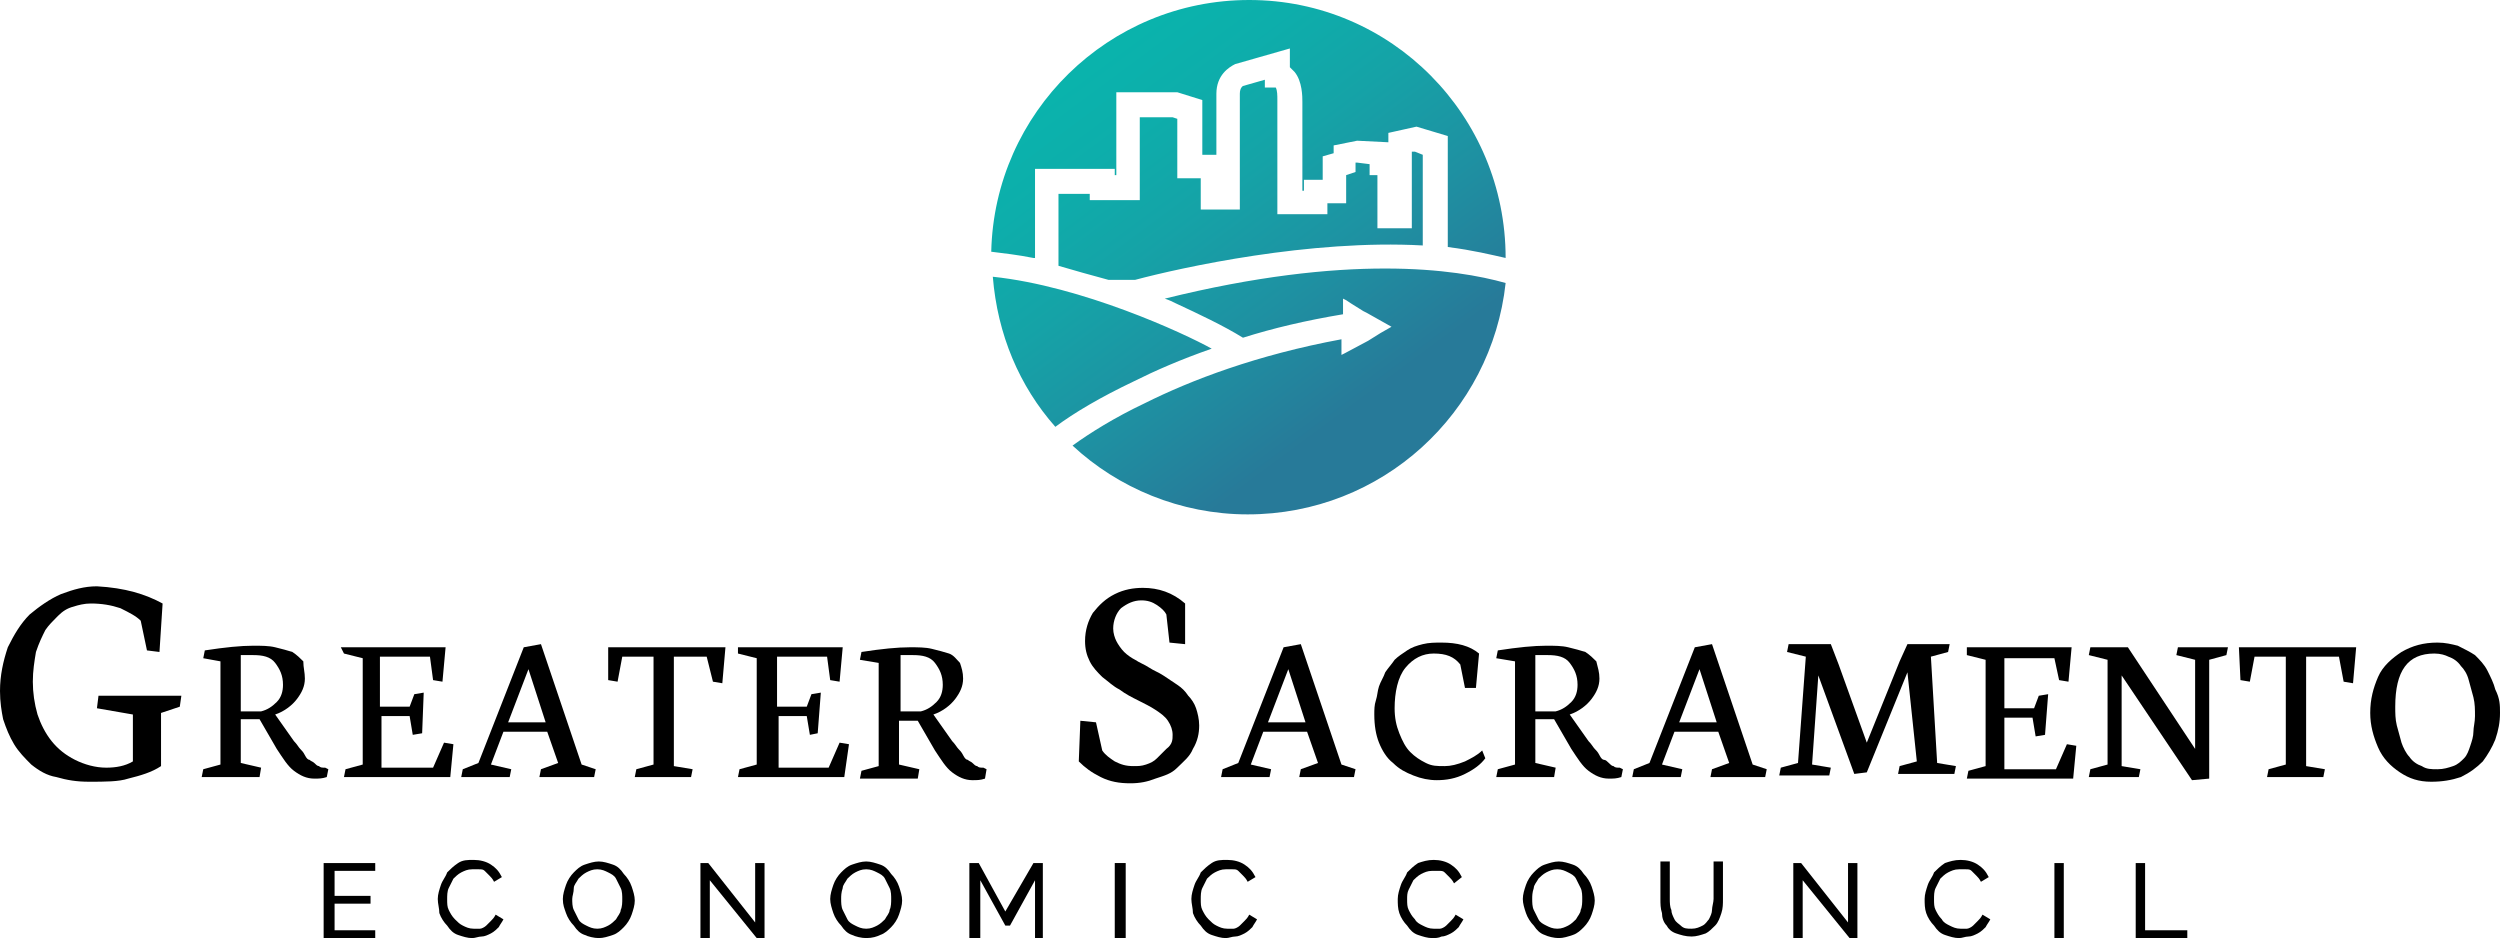 <?xml version="1.0" encoding="UTF-8"?>
<!-- Generator: Adobe Illustrator 27.2.0, SVG Export Plug-In . SVG Version: 6.00 Build 0)  -->
<svg xmlns="http://www.w3.org/2000/svg" xmlns:xlink="http://www.w3.org/1999/xlink" version="1.1" id="Layer_1" x="0px" y="0px" viewBox="0 0 159.9 60" style="enable-background:new 0 0 159.9 60;" xml:space="preserve">
<style type="text/css">
	.st0{fill:url(#SVGID_1_);}
</style>
<g>
	<g>
		<path d="M10.4,38.6l-0.2,3.1l-0.8-0.1L9,39.7c-0.3-0.3-0.7-0.5-1.3-0.8c-0.6-0.2-1.2-0.3-1.9-0.3c-0.4,0-0.8,0.1-1.1,0.2    c-0.4,0.1-0.7,0.3-1,0.6c-0.3,0.3-0.6,0.6-0.8,0.9c-0.2,0.4-0.4,0.8-0.6,1.4c-0.1,0.6-0.2,1.2-0.2,1.9c0,0.7,0.1,1.4,0.3,2.1    c0.2,0.6,0.5,1.2,0.9,1.7c0.4,0.5,0.9,0.9,1.5,1.2c0.6,0.3,1.3,0.5,2,0.5c0.6,0,1.2-0.1,1.7-0.4v-3l-2.3-0.4l0.1-0.8h5.3l-0.1,0.7    l-1.2,0.4V49c-0.6,0.4-1.3,0.6-2.1,0.8C7.6,50,6.7,50,5.7,50c-0.8,0-1.4-0.1-2.1-0.3C3,49.6,2.5,49.3,2,48.9    c-0.4-0.4-0.8-0.8-1.1-1.3c-0.3-0.5-0.5-1-0.7-1.6C0.1,45.5,0,44.9,0,44.2c0-1,0.2-1.9,0.5-2.8c0.4-0.8,0.8-1.5,1.4-2.1    c0.6-0.5,1.3-1,2-1.3c0.8-0.3,1.5-0.5,2.3-0.5C8,37.6,9.3,38,10.4,38.6z"></path>
		<path d="M19.5,43.4c0,0.5-0.2,0.9-0.5,1.3c-0.3,0.4-0.8,0.8-1.4,1v0l1.2,1.7c0.2,0.2,0.3,0.4,0.4,0.5c0.1,0.1,0.2,0.2,0.3,0.4    c0.1,0.2,0.2,0.3,0.3,0.3c0.1,0.1,0.2,0.1,0.3,0.2c0.1,0.1,0.2,0.2,0.3,0.2c0.1,0.1,0.2,0.1,0.4,0.1l0.2,0.1l-0.1,0.5    c-0.3,0.1-0.5,0.1-0.8,0.1c-0.5,0-0.9-0.2-1.3-0.5c-0.4-0.3-0.7-0.8-1.1-1.4l-1.1-1.9h-1.2v2.8l1.3,0.3l-0.1,0.6h-3.7l0.1-0.5    l1.1-0.3v-6.6L13,42.1l0.1-0.5c1.3-0.2,2.3-0.3,3.1-0.3c0.5,0,1,0,1.4,0.1c0.4,0.1,0.8,0.2,1.1,0.3c0.3,0.2,0.5,0.4,0.7,0.6    C19.4,42.7,19.5,43,19.5,43.4z M16.7,45.5c0.4-0.1,0.7-0.3,1-0.6c0.3-0.3,0.4-0.7,0.4-1.1c0-0.6-0.2-1-0.5-1.4    c-0.3-0.4-0.8-0.5-1.4-0.5c-0.1,0-0.3,0-0.4,0c-0.1,0-0.2,0-0.3,0l-0.1,0v3.6H16.7z"></path>
		<path d="M21.8,41.4h6.7l-0.2,2.2l-0.6-0.1L27.5,42h-3.2v3.2h1.9l0.3-0.8l0.6-0.1L27,46.9L26.4,47l-0.2-1.2h-1.8v3.3h3.3l0.7-1.6    l0.6,0.1l-0.2,2.1h-6.8l0.1-0.5l1.1-0.3v-6.8l-1.2-0.3L21.8,41.4z"></path>
		<path d="M34.6,41.2l2.6,7.7l0.9,0.3L38,49.7h-3.5l0.1-0.5l1.1-0.4l-0.7-2h-2.8l-0.8,2.1l1.3,0.3l-0.1,0.5h-3.1l0.1-0.5l1-0.4    l2.9-7.4L34.6,41.2z M32.5,46.2h2.4l-1.1-3.4L32.5,46.2z"></path>
		<path d="M38.9,41.4h7.5l-0.2,2.3l-0.6-0.1L45.2,42h-2.1v7l1.2,0.2l-0.1,0.5h-3.6l0.1-0.5l1.1-0.3V42h-2l-0.3,1.6l-0.6-0.1    L38.9,41.4z"></path>
		<path d="M47.2,41.4h6.7l-0.2,2.2l-0.6-0.1L52.9,42h-3.2v3.2h1.9l0.3-0.8l0.6-0.1l-0.2,2.6L51.8,47l-0.2-1.2h-1.8v3.3H53l0.7-1.6    l0.6,0.1L54,49.7h-6.8l0.1-0.5l1.1-0.3v-6.8l-1.2-0.3L47.2,41.4z"></path>
		<path d="M61.6,43.4c0,0.5-0.2,0.9-0.5,1.3c-0.3,0.4-0.8,0.8-1.4,1v0l1.2,1.7c0.2,0.2,0.3,0.4,0.4,0.5c0.1,0.1,0.2,0.2,0.3,0.4    c0.1,0.2,0.2,0.3,0.3,0.3c0.1,0.1,0.2,0.1,0.3,0.2c0.1,0.1,0.2,0.2,0.3,0.2c0.1,0.1,0.2,0.1,0.4,0.1l0.2,0.1L63,49.8    c-0.3,0.1-0.5,0.1-0.8,0.1c-0.5,0-0.9-0.2-1.3-0.5c-0.4-0.3-0.7-0.8-1.1-1.4l-1.1-1.9h-1.2v2.8l1.3,0.3l-0.1,0.6h-3.7l0.1-0.5    l1.1-0.3v-6.6l-1.2-0.2l0.1-0.5c1.3-0.2,2.3-0.3,3.1-0.3c0.5,0,1,0,1.4,0.1s0.8,0.2,1.1,0.3s0.5,0.4,0.7,0.6    C61.5,42.7,61.6,43,61.6,43.4z M58.9,45.5c0.4-0.1,0.7-0.3,1-0.6c0.3-0.3,0.4-0.7,0.4-1.1c0-0.6-0.2-1-0.5-1.4    c-0.3-0.4-0.8-0.5-1.4-0.5c-0.1,0-0.3,0-0.4,0c-0.1,0-0.2,0-0.3,0l-0.1,0v3.6H58.9z"></path>
		<path d="M75.8,41.2l-1-0.1l-0.2-1.8c-0.1-0.2-0.3-0.4-0.6-0.6c-0.3-0.2-0.6-0.3-1-0.3c-0.5,0-0.9,0.2-1.3,0.5    c-0.3,0.3-0.5,0.8-0.5,1.3c0,0.3,0.1,0.6,0.2,0.8c0.1,0.2,0.3,0.5,0.5,0.7c0.2,0.2,0.5,0.4,0.7,0.5c0.3,0.2,0.6,0.3,0.9,0.5    s0.6,0.3,0.9,0.5c0.3,0.2,0.6,0.4,0.9,0.6c0.3,0.2,0.5,0.4,0.7,0.7c0.2,0.2,0.4,0.5,0.5,0.8c0.1,0.3,0.2,0.7,0.2,1.1    c0,0.5-0.1,1-0.4,1.5c-0.2,0.5-0.6,0.8-1,1.2s-0.8,0.5-1.4,0.7c-0.5,0.2-1,0.3-1.6,0.3c-0.7,0-1.3-0.1-1.9-0.4    c-0.6-0.3-1-0.6-1.4-1l0.1-2.6l1,0.1l0.4,1.8c0.2,0.3,0.5,0.5,0.8,0.7c0.4,0.2,0.7,0.3,1.2,0.3c0.3,0,0.5,0,0.8-0.1    c0.3-0.1,0.5-0.2,0.7-0.4c0.2-0.2,0.4-0.4,0.6-0.6C75,47.6,75,47.3,75,47s-0.1-0.6-0.3-0.9c-0.2-0.3-0.5-0.5-0.8-0.7    c-0.3-0.2-0.7-0.4-1.1-0.6c-0.4-0.2-0.8-0.4-1.2-0.7c-0.4-0.2-0.7-0.5-1.1-0.8c-0.3-0.3-0.6-0.6-0.8-1c-0.2-0.4-0.3-0.8-0.3-1.3    c0-0.7,0.2-1.3,0.5-1.8c0.4-0.5,0.8-0.9,1.4-1.2c0.6-0.3,1.2-0.4,1.8-0.4c1,0,1.9,0.3,2.7,1L75.8,41.2z"></path>
		<path d="M83.2,41.2l2.6,7.7l0.9,0.3l-0.1,0.5h-3.5l0.1-0.5l1.1-0.4l-0.7-2h-2.8l-0.8,2.1l1.3,0.3l-0.1,0.5h-3.1l0.1-0.5l1-0.4    l2.9-7.4L83.2,41.2z M81.1,46.2h2.4l-1.1-3.4L81.1,46.2z"></path>
		<path d="M89.2,45.3c0,0.6,0.1,1.1,0.3,1.6c0.2,0.5,0.4,0.9,0.7,1.2c0.3,0.3,0.6,0.5,1,0.7c0.4,0.2,0.7,0.2,1.2,0.2    c0.4,0,0.8-0.1,1.3-0.3c0.4-0.2,0.8-0.4,1.1-0.7l0.2,0.5c-0.3,0.4-0.7,0.7-1.3,1c-0.6,0.3-1.2,0.4-1.8,0.4c-0.5,0-1-0.1-1.5-0.3    c-0.5-0.2-0.9-0.4-1.3-0.8c-0.4-0.3-0.7-0.8-0.9-1.3c-0.2-0.5-0.3-1.1-0.3-1.8c0-0.3,0-0.6,0.1-0.9c0.1-0.3,0.1-0.6,0.2-0.9    c0.1-0.3,0.3-0.6,0.4-0.9c0.2-0.3,0.4-0.5,0.6-0.8c0.2-0.2,0.5-0.4,0.8-0.6c0.3-0.2,0.6-0.3,1-0.4c0.4-0.1,0.8-0.1,1.2-0.1    c1,0,1.8,0.2,2.4,0.7l-0.2,2.2L93.7,44l-0.3-1.5c-0.4-0.5-0.9-0.7-1.7-0.7c-0.7,0-1.3,0.3-1.8,0.9S89.2,44.3,89.2,45.3z"></path>
		<path d="M102.3,43.4c0,0.5-0.2,0.9-0.5,1.3c-0.3,0.4-0.8,0.8-1.4,1v0l1.2,1.7c0.2,0.2,0.3,0.4,0.4,0.5c0.1,0.1,0.2,0.2,0.3,0.4    c0.1,0.2,0.2,0.3,0.3,0.3s0.2,0.1,0.3,0.2c0.1,0.1,0.2,0.2,0.3,0.2c0.1,0.1,0.2,0.1,0.4,0.1l0.2,0.1l-0.1,0.5    c-0.3,0.1-0.5,0.1-0.8,0.1c-0.5,0-0.9-0.2-1.3-0.5c-0.4-0.3-0.7-0.8-1.1-1.4l-1.1-1.9h-1.2v2.8l1.3,0.3l-0.1,0.6h-3.7l0.1-0.5    l1.1-0.3v-6.6l-1.2-0.2l0.1-0.5c1.3-0.2,2.3-0.3,3.1-0.3c0.5,0,1,0,1.4,0.1s0.8,0.2,1.1,0.3c0.3,0.2,0.5,0.4,0.7,0.6    C102.2,42.7,102.3,43,102.3,43.4z M99.5,45.5c0.4-0.1,0.7-0.3,1-0.6c0.3-0.3,0.4-0.7,0.4-1.1c0-0.6-0.2-1-0.5-1.4    c-0.3-0.4-0.8-0.5-1.4-0.5c-0.1,0-0.3,0-0.4,0c-0.1,0-0.2,0-0.3,0l-0.1,0v3.6H99.5z"></path>
		<path d="M109.5,41.2l2.6,7.7l0.9,0.3l-0.1,0.5h-3.5l0.1-0.5l1.1-0.4l-0.7-2h-2.8l-0.8,2.1l1.3,0.3l-0.1,0.5h-3.1l0.1-0.5l1-0.4    l2.9-7.4L109.5,41.2z M107.4,46.2h2.4l-1.1-3.4L107.4,46.2z"></path>
		<path d="M118.6,49.5l-2.3-6.3l-0.4,5.7l1.2,0.2l-0.1,0.5h-3.2l0.1-0.5l1.1-0.3l0.5-6.8l-1.2-0.3l0.1-0.5h2.7l0.5,1.3l1.8,5    l2.1-5.2l0.5-1.1h2.7l-0.1,0.5l-1.1,0.3l0.4,6.8l1.2,0.2l-0.1,0.5h-3.6l0.1-0.5l1.1-0.3L122,43l-2.6,6.4L118.6,49.5z"></path>
		<path d="M125.8,41.4h6.7l-0.2,2.2l-0.6-0.1l-0.3-1.4h-3.2v3.2h1.9l0.3-0.8l0.6-0.1l-0.2,2.6l-0.6,0.1l-0.2-1.2h-1.8v3.3h3.3    l0.7-1.6l0.6,0.1l-0.2,2.1h-6.8l0.1-0.5l1.1-0.3v-6.8l-1.2-0.3L125.8,41.4z"></path>
		<path d="M140.2,49.9l-4.5-6.7V49l1.2,0.2l-0.1,0.5h-3.2l0.1-0.5l1.1-0.3v-6.7l-1.2-0.3l0.1-0.5h2.4l4.3,6.5v-5.7l-1.2-0.3l0.1-0.5    h3.2l-0.1,0.5l-1.1,0.3v7.6L140.2,49.9z"></path>
		<path d="M143.2,41.4h7.5l-0.2,2.3l-0.6-0.1l-0.3-1.6h-2.1v7l1.2,0.2l-0.1,0.5H145l0.1-0.5l1.1-0.3V42h-2l-0.3,1.6l-0.6-0.1    L143.2,41.4z"></path>
		<path d="M159.9,45.6c0,0.6-0.1,1.1-0.3,1.7c-0.2,0.5-0.5,1-0.8,1.4c-0.4,0.4-0.8,0.7-1.4,1c-0.6,0.2-1.2,0.3-1.9,0.3    c-0.8,0-1.4-0.2-2-0.6c-0.6-0.4-1.1-0.9-1.4-1.6c-0.3-0.7-0.5-1.4-0.5-2.2c0-0.9,0.2-1.6,0.5-2.3c0.3-0.7,0.9-1.2,1.5-1.6    c0.7-0.4,1.4-0.6,2.3-0.6c0.5,0,0.9,0.1,1.3,0.2c0.4,0.2,0.8,0.4,1.1,0.6c0.3,0.3,0.6,0.6,0.8,1c0.2,0.4,0.4,0.8,0.5,1.2    C159.9,44.7,159.9,45.1,159.9,45.6z M155.7,41.8c-1.7,0-2.5,1.1-2.5,3.4c0,0.4,0,0.8,0.1,1.2c0.1,0.4,0.2,0.7,0.3,1.1    c0.1,0.3,0.3,0.7,0.5,0.9c0.2,0.3,0.5,0.5,0.8,0.6c0.3,0.2,0.6,0.2,1,0.2c0.4,0,0.7-0.1,1-0.2c0.3-0.1,0.5-0.3,0.7-0.5    c0.2-0.2,0.3-0.5,0.4-0.8c0.1-0.3,0.2-0.6,0.2-0.9c0-0.3,0.1-0.6,0.1-1c0-0.4,0-0.8-0.1-1.2c-0.1-0.4-0.2-0.7-0.3-1.1    c-0.1-0.4-0.3-0.7-0.5-0.9c-0.2-0.3-0.5-0.5-0.8-0.6C156.4,41.9,156.1,41.8,155.7,41.8z"></path>
		<path d="M24,59.4V60h-3.3v-4.8H24v0.5h-2.6v1.6h2.3v0.5h-2.3v1.7H24z"></path>
		<path d="M28,57.5c0-0.3,0.1-0.6,0.2-0.9c0.1-0.3,0.3-0.5,0.4-0.8c0.2-0.2,0.4-0.4,0.7-0.6s0.6-0.2,1-0.2c0.4,0,0.8,0.1,1.1,0.3    c0.3,0.2,0.5,0.4,0.7,0.8l-0.5,0.3c-0.1-0.2-0.2-0.3-0.3-0.4c-0.1-0.1-0.2-0.2-0.3-0.3c-0.1-0.1-0.2-0.1-0.4-0.1    c-0.1,0-0.3,0-0.4,0c-0.3,0-0.5,0.1-0.7,0.2c-0.2,0.1-0.4,0.3-0.5,0.4c-0.1,0.2-0.2,0.4-0.3,0.6c-0.1,0.2-0.1,0.5-0.1,0.7    c0,0.3,0,0.5,0.1,0.7c0.1,0.2,0.2,0.4,0.4,0.6s0.3,0.3,0.5,0.4c0.2,0.1,0.4,0.2,0.7,0.2c0.1,0,0.3,0,0.4,0c0.1,0,0.3-0.1,0.4-0.2    c0.1-0.1,0.2-0.2,0.3-0.3c0.1-0.1,0.2-0.2,0.3-0.4l0.5,0.3c-0.1,0.2-0.2,0.3-0.3,0.5c-0.1,0.1-0.3,0.3-0.5,0.4    c-0.2,0.1-0.4,0.2-0.6,0.2c-0.2,0-0.4,0.1-0.6,0.1c-0.3,0-0.6-0.1-0.9-0.2s-0.5-0.3-0.7-0.6c-0.2-0.2-0.4-0.5-0.5-0.8    C28.1,58.1,28,57.8,28,57.5z"></path>
		<path d="M38.3,60c-0.3,0-0.7-0.1-0.9-0.2c-0.3-0.1-0.5-0.3-0.7-0.6c-0.2-0.2-0.4-0.5-0.5-0.8S36,57.9,36,57.5    c0-0.3,0.1-0.6,0.2-0.9c0.1-0.3,0.3-0.6,0.5-0.8c0.2-0.2,0.4-0.4,0.7-0.5c0.3-0.1,0.6-0.2,0.9-0.2c0.3,0,0.6,0.1,0.9,0.2    c0.3,0.1,0.5,0.3,0.7,0.6c0.2,0.2,0.4,0.5,0.5,0.8c0.1,0.3,0.2,0.6,0.2,0.9c0,0.3-0.1,0.6-0.2,0.9c-0.1,0.3-0.3,0.6-0.5,0.8    c-0.2,0.2-0.4,0.4-0.7,0.5C38.9,59.9,38.6,60,38.3,60z M36.6,57.5c0,0.2,0,0.5,0.1,0.7c0.1,0.2,0.2,0.4,0.3,0.6    c0.1,0.2,0.3,0.3,0.5,0.4c0.2,0.1,0.4,0.2,0.7,0.2c0.3,0,0.5-0.1,0.7-0.2c0.2-0.1,0.4-0.3,0.5-0.4c0.1-0.2,0.3-0.4,0.3-0.6    c0.1-0.2,0.1-0.5,0.1-0.7c0-0.2,0-0.5-0.1-0.7c-0.1-0.2-0.2-0.4-0.3-0.6c-0.1-0.2-0.3-0.3-0.5-0.4c-0.2-0.1-0.4-0.2-0.7-0.2    c-0.3,0-0.5,0.1-0.7,0.2c-0.2,0.1-0.4,0.3-0.5,0.4c-0.1,0.2-0.3,0.4-0.3,0.6C36.7,57.1,36.6,57.3,36.6,57.5z"></path>
		<path d="M45.4,56.3V60h-0.6v-4.8h0.5l3,3.8v-3.8h0.6V60h-0.5L45.4,56.3z"></path>
		<path d="M55.4,60c-0.3,0-0.7-0.1-0.9-0.2c-0.3-0.1-0.5-0.3-0.7-0.6c-0.2-0.2-0.4-0.5-0.5-0.8s-0.2-0.6-0.2-0.9    c0-0.3,0.1-0.6,0.2-0.9c0.1-0.3,0.3-0.6,0.5-0.8c0.2-0.2,0.4-0.4,0.7-0.5c0.3-0.1,0.6-0.2,0.9-0.2c0.3,0,0.6,0.1,0.9,0.2    c0.3,0.1,0.5,0.3,0.7,0.6c0.2,0.2,0.4,0.5,0.5,0.8c0.1,0.3,0.2,0.6,0.2,0.9c0,0.3-0.1,0.6-0.2,0.9c-0.1,0.3-0.3,0.6-0.5,0.8    c-0.2,0.2-0.4,0.4-0.7,0.5C56.1,59.9,55.8,60,55.4,60z M53.8,57.5c0,0.2,0,0.5,0.1,0.7c0.1,0.2,0.2,0.4,0.3,0.6    c0.1,0.2,0.3,0.3,0.5,0.4c0.2,0.1,0.4,0.2,0.7,0.2c0.3,0,0.5-0.1,0.7-0.2c0.2-0.1,0.4-0.3,0.5-0.4c0.1-0.2,0.3-0.4,0.3-0.6    c0.1-0.2,0.1-0.5,0.1-0.7c0-0.2,0-0.5-0.1-0.7c-0.1-0.2-0.2-0.4-0.3-0.6c-0.1-0.2-0.3-0.3-0.5-0.4c-0.2-0.1-0.4-0.2-0.7-0.2    c-0.3,0-0.5,0.1-0.7,0.2c-0.2,0.1-0.4,0.3-0.5,0.4c-0.1,0.2-0.3,0.4-0.3,0.6C53.8,57.1,53.8,57.3,53.8,57.5z"></path>
		<path d="M66.2,60v-3.7l-1.6,2.9h-0.3l-1.6-2.9V60H62v-4.8h0.6l1.7,3.1l1.8-3.1h0.6V60H66.2z"></path>
		<path d="M71.3,60v-4.8H72V60H71.3z"></path>
		<path d="M76.2,57.5c0-0.3,0.1-0.6,0.2-0.9c0.1-0.3,0.3-0.5,0.4-0.8c0.2-0.2,0.4-0.4,0.7-0.6s0.6-0.2,1-0.2c0.4,0,0.8,0.1,1.1,0.3    c0.3,0.2,0.5,0.4,0.7,0.8l-0.5,0.3c-0.1-0.2-0.2-0.3-0.3-0.4c-0.1-0.1-0.2-0.2-0.3-0.3c-0.1-0.1-0.2-0.1-0.4-0.1    c-0.1,0-0.3,0-0.4,0c-0.3,0-0.5,0.1-0.7,0.2c-0.2,0.1-0.4,0.3-0.5,0.4c-0.1,0.2-0.2,0.4-0.3,0.6c-0.1,0.2-0.1,0.5-0.1,0.7    c0,0.3,0,0.5,0.1,0.7c0.1,0.2,0.2,0.4,0.4,0.6s0.3,0.3,0.5,0.4c0.2,0.1,0.4,0.2,0.7,0.2c0.1,0,0.3,0,0.4,0c0.1,0,0.3-0.1,0.4-0.2    c0.1-0.1,0.2-0.2,0.3-0.3c0.1-0.1,0.2-0.2,0.3-0.4l0.5,0.3c-0.1,0.2-0.2,0.3-0.3,0.5c-0.1,0.1-0.3,0.3-0.5,0.4    c-0.2,0.1-0.4,0.2-0.6,0.2c-0.2,0-0.4,0.1-0.6,0.1c-0.3,0-0.6-0.1-0.9-0.2c-0.3-0.1-0.5-0.3-0.7-0.6c-0.2-0.2-0.4-0.5-0.5-0.8    C76.3,58.1,76.2,57.8,76.2,57.5z"></path>
		<path d="M89.4,57.5c0-0.3,0.1-0.6,0.2-0.9c0.1-0.3,0.3-0.5,0.4-0.8c0.2-0.2,0.4-0.4,0.7-0.6c0.3-0.1,0.6-0.2,1-0.2    c0.4,0,0.8,0.1,1.1,0.3c0.3,0.2,0.5,0.4,0.7,0.8L93,56.5c-0.1-0.2-0.2-0.3-0.3-0.4c-0.1-0.1-0.2-0.2-0.3-0.3    c-0.1-0.1-0.2-0.1-0.4-0.1c-0.1,0-0.3,0-0.4,0c-0.3,0-0.5,0.1-0.7,0.2c-0.2,0.1-0.4,0.3-0.5,0.4c-0.1,0.2-0.2,0.4-0.3,0.6    C90,57.1,90,57.3,90,57.5c0,0.3,0,0.5,0.1,0.7c0.1,0.2,0.2,0.4,0.4,0.6c0.1,0.2,0.3,0.3,0.5,0.4c0.2,0.1,0.4,0.2,0.7,0.2    c0.1,0,0.3,0,0.4,0c0.1,0,0.3-0.1,0.4-0.2c0.1-0.1,0.2-0.2,0.3-0.3c0.1-0.1,0.2-0.2,0.3-0.4l0.5,0.3c-0.1,0.2-0.2,0.3-0.3,0.5    c-0.1,0.1-0.3,0.3-0.5,0.4c-0.2,0.1-0.4,0.2-0.6,0.2C92,60,91.8,60,91.6,60c-0.3,0-0.6-0.1-0.9-0.2c-0.3-0.1-0.5-0.3-0.7-0.6    c-0.2-0.2-0.4-0.5-0.5-0.8C89.4,58.1,89.4,57.8,89.4,57.5z"></path>
		<path d="M99.7,60c-0.3,0-0.7-0.1-0.9-0.2c-0.3-0.1-0.5-0.3-0.7-0.6c-0.2-0.2-0.4-0.5-0.5-0.8c-0.1-0.3-0.2-0.6-0.2-0.9    c0-0.3,0.1-0.6,0.2-0.9c0.1-0.3,0.3-0.6,0.5-0.8c0.2-0.2,0.4-0.4,0.7-0.5c0.3-0.1,0.6-0.2,0.9-0.2c0.3,0,0.6,0.1,0.9,0.2    c0.3,0.1,0.5,0.3,0.7,0.6c0.2,0.2,0.4,0.5,0.5,0.8c0.1,0.3,0.2,0.6,0.2,0.9c0,0.3-0.1,0.6-0.2,0.9c-0.1,0.3-0.3,0.6-0.5,0.8    c-0.2,0.2-0.4,0.4-0.7,0.5C100.3,59.9,100,60,99.7,60z M98,57.5c0,0.2,0,0.5,0.1,0.7c0.1,0.2,0.2,0.4,0.3,0.6    c0.1,0.2,0.3,0.3,0.5,0.4c0.2,0.1,0.4,0.2,0.7,0.2c0.3,0,0.5-0.1,0.7-0.2c0.2-0.1,0.4-0.3,0.5-0.4c0.1-0.2,0.3-0.4,0.3-0.6    c0.1-0.2,0.1-0.5,0.1-0.7c0-0.2,0-0.5-0.1-0.7c-0.1-0.2-0.2-0.4-0.3-0.6s-0.3-0.3-0.5-0.4c-0.2-0.1-0.4-0.2-0.7-0.2    c-0.3,0-0.5,0.1-0.7,0.2s-0.4,0.3-0.5,0.4c-0.1,0.2-0.3,0.4-0.3,0.6C98,57.1,98,57.3,98,57.5z"></path>
		<path d="M108.2,59.4c0.3,0,0.5-0.1,0.7-0.2c0.2-0.1,0.3-0.3,0.4-0.4c0.1-0.2,0.2-0.4,0.2-0.6c0-0.2,0.1-0.5,0.1-0.7v-2.4h0.6v2.4    c0,0.3,0,0.6-0.1,0.9c-0.1,0.3-0.2,0.6-0.4,0.8c-0.2,0.2-0.4,0.4-0.6,0.5c-0.3,0.1-0.6,0.2-0.9,0.2c-0.4,0-0.7-0.1-1-0.2    c-0.3-0.1-0.5-0.3-0.6-0.5c-0.2-0.2-0.3-0.5-0.3-0.8c-0.1-0.3-0.1-0.6-0.1-0.9v-2.4h0.6v2.4c0,0.2,0,0.5,0.1,0.7    c0,0.2,0.1,0.4,0.2,0.6c0.1,0.2,0.3,0.3,0.4,0.4C107.7,59.4,107.9,59.4,108.2,59.4z"></path>
		<path d="M115.3,56.3V60h-0.6v-4.8h0.5l3,3.8v-3.8h0.6V60h-0.5L115.3,56.3z"></path>
		<path d="M123.1,57.5c0-0.3,0.1-0.6,0.2-0.9c0.1-0.3,0.3-0.5,0.4-0.8c0.2-0.2,0.4-0.4,0.7-0.6c0.3-0.1,0.6-0.2,1-0.2    c0.4,0,0.8,0.1,1.1,0.3c0.3,0.2,0.5,0.4,0.7,0.8l-0.5,0.3c-0.1-0.2-0.2-0.3-0.3-0.4c-0.1-0.1-0.2-0.2-0.3-0.3    c-0.1-0.1-0.2-0.1-0.4-0.1c-0.1,0-0.3,0-0.4,0c-0.3,0-0.5,0.1-0.7,0.2c-0.2,0.1-0.4,0.3-0.5,0.4c-0.1,0.2-0.2,0.4-0.3,0.6    c-0.1,0.2-0.1,0.5-0.1,0.7c0,0.3,0,0.5,0.1,0.7c0.1,0.2,0.2,0.4,0.4,0.6c0.1,0.2,0.3,0.3,0.5,0.4c0.2,0.1,0.4,0.2,0.7,0.2    c0.1,0,0.3,0,0.4,0c0.1,0,0.3-0.1,0.4-0.2c0.1-0.1,0.2-0.2,0.3-0.3c0.1-0.1,0.2-0.2,0.3-0.4l0.5,0.3c-0.1,0.2-0.2,0.3-0.3,0.5    c-0.1,0.1-0.3,0.3-0.5,0.4c-0.2,0.1-0.4,0.2-0.6,0.2c-0.2,0-0.4,0.1-0.6,0.1c-0.3,0-0.6-0.1-0.9-0.2c-0.3-0.1-0.5-0.3-0.7-0.6    c-0.2-0.2-0.4-0.5-0.5-0.8C123.1,58.1,123.1,57.8,123.1,57.5z"></path>
		<path d="M131.4,60v-4.8h0.6V60H131.4z"></path>
		<path d="M136.6,60v-4.8h0.6v4.3h2.7V60H136.6z"></path>
	</g>
	<linearGradient id="SVGID_1_" gradientUnits="userSpaceOnUse" x1="70.481" y1="3.753" x2="86.833" y2="25.834">
		<stop offset="0" style="stop-color:#0AB3AC"></stop>
		<stop offset="0.168" style="stop-color:#0DAEAB"></stop>
		<stop offset="0.409" style="stop-color:#15A3A7"></stop>
		<stop offset="0.695" style="stop-color:#1E91A2"></stop>
		<stop offset="1" style="stop-color:#277A99"></stop>
	</linearGradient>
	<path class="st0" d="M66.1,16.5c-1-0.2-1.9-0.3-2.7-0.4C63.6,7.2,70.9,0,79.9,0C89,0,96.3,7.4,96.3,16.5c0,0,0,0,0,0   c-0.9-0.2-2.1-0.5-3.7-0.7V8.7l-2-0.6l-1.8,0.4v0.6l-2-0.1l-1.5,0.3v0.5L84.6,10v1.5h-1.2v0.7h-0.1V6.5c0-0.3,0-1.3-0.5-1.9   c-0.1-0.1-0.2-0.2-0.3-0.3V3.1l-3.5,1l0,0c-0.4,0.2-1.2,0.7-1.2,1.9v3.9h-0.9V6.4l-1.6-0.5h-3.9v5.3h-0.1v-0.4h-5.1V16.5z M91,15.7   V9.9l-0.5-0.2l-0.2,0v4.9h-2.2v-3.4h-0.5v-0.7l-0.8-0.1l-0.1,0V11l-0.6,0.2V13h-1.2v0.7h-3.2l0-7.3c0-0.3,0-0.6-0.1-0.8h-0.7l0-0.5   l-1.4,0.4c0,0-0.2,0.1-0.2,0.5v7.4h-2.5v-2h-1.5V7.6L75,7.5h-2.1v5.3h-3.2v-0.4h-2v4.6c1,0.3,2.1,0.6,3.2,0.9h1.7   C75.6,17.1,83.8,15.3,91,15.7z M77.5,22.3c-1.8-1-8.3-4-14-4.6c0.3,3.7,1.7,7,4,9.6c1.2-0.9,2.9-1.9,5-2.9   C73.9,23.7,75.5,23,77.5,22.3z M96.3,18.1c-3.2-0.9-10.1-1.9-21.8,1c0.3,0.1,0.5,0.2,0.7,0.3c1.5,0.7,3,1.4,4.3,2.2   c1.9-0.6,4-1.1,6.4-1.5v-0.7v-0.3l0.2,0.1l0.3,0.2l0.8,0.5l0.2,0.1l1.6,0.9l-0.7,0.4l-0.8,0.5L86,22.6l-0.2,0.1v-1   c-5.4,1-9.6,2.6-12.6,4.1c-1.9,0.9-3.5,1.9-4.6,2.7c2.9,2.7,6.9,4.4,11.2,4.4C88.4,32.9,95.4,26.4,96.3,18.1z"></path>
</g>
</svg>
